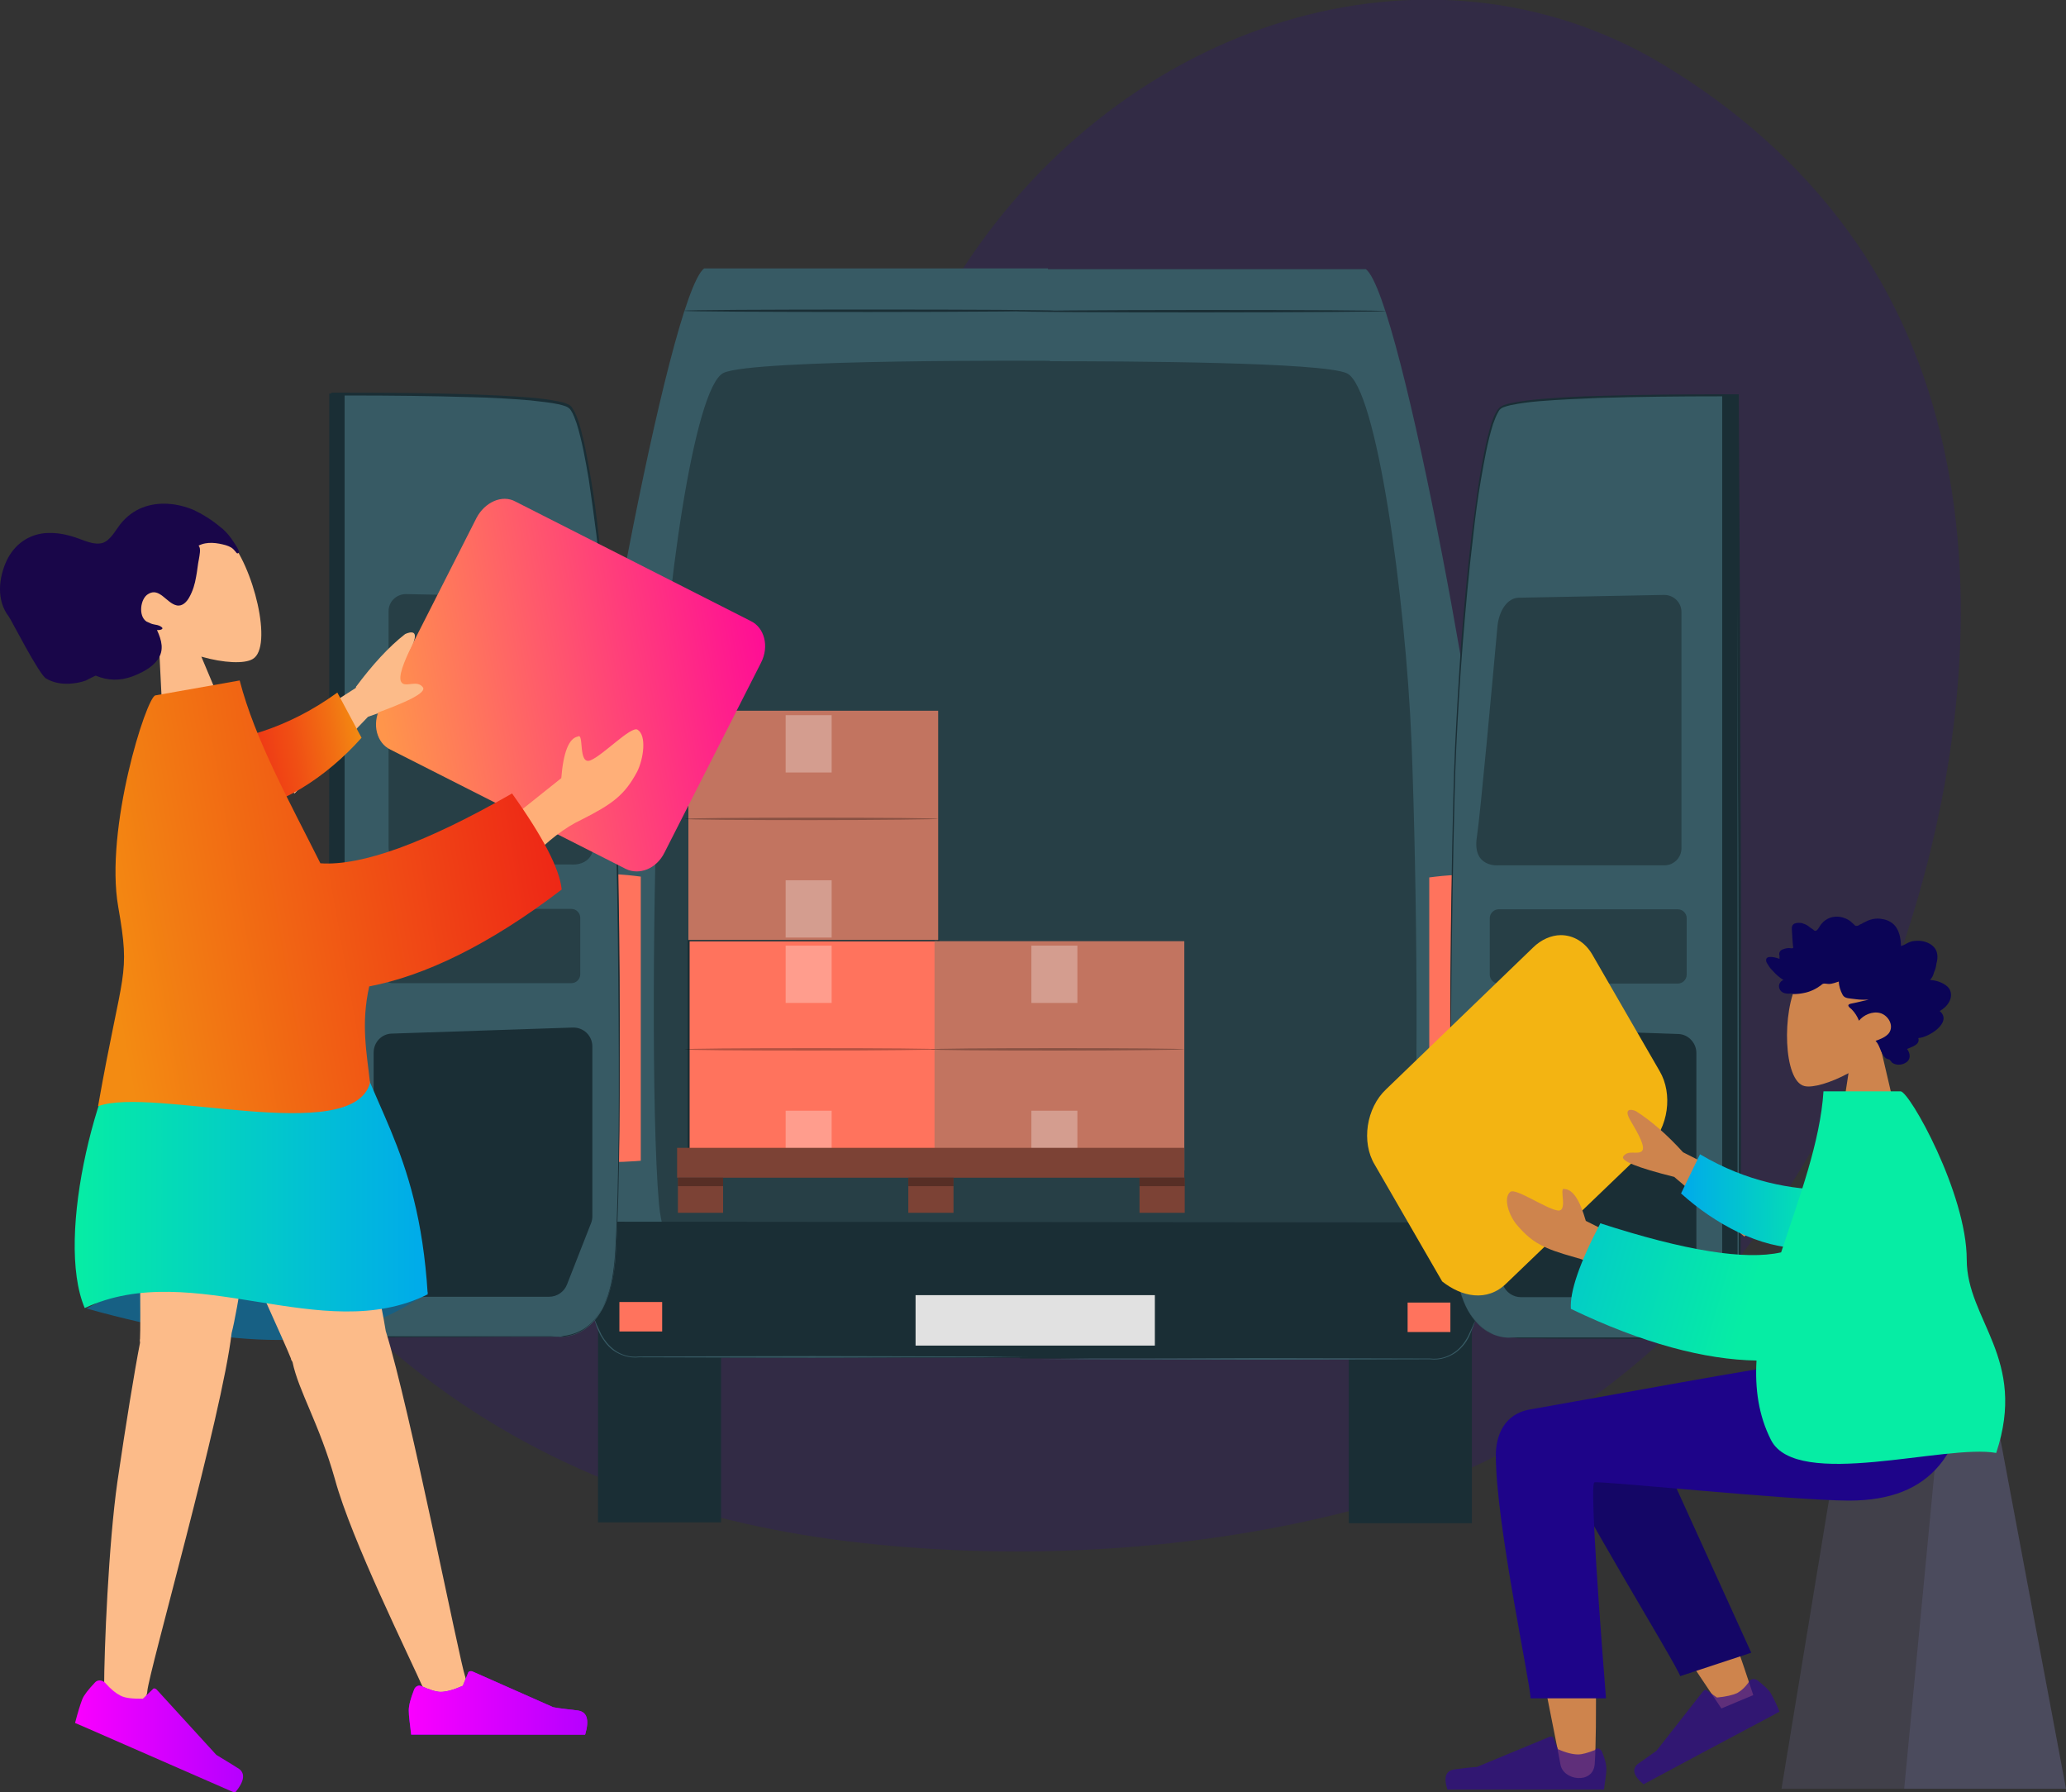 <svg xmlns="http://www.w3.org/2000/svg" xmlns:xlink="http://www.w3.org/1999/xlink" id="Layer_1" x="0px" y="0px" viewBox="0 0 512 444" style="enable-background:new 0 0 512 444;" xml:space="preserve"><rect x="0" y="0" width="512" height="444" fill="#333333" stroke="none"/><style type="text/css">	.st0{clip-path:url(#SVGID_00000106111113940643266660000018269938633521332906_);}	.st1{opacity:0.2;fill:#300B8D;enable-background:new    ;}	.st2{opacity:0.4;}	.st3{fill:#D9D9D9;}	.st4{opacity:0.9;fill:#D9D9D9;enable-background:new    ;}	.st5{fill-rule:evenodd;clip-rule:evenodd;fill:#CE844D;}	.st6{fill-rule:evenodd;clip-rule:evenodd;fill:#0B0456;}	.st7{opacity:0.6;}	.st8{opacity:0.2;fill-rule:evenodd;clip-rule:evenodd;fill:#A6A4F7;enable-background:new    ;}	.st9{fill:#375A64;}	.st10{opacity:0.3;}	.st11{fill:#1A2E35;}	.st12{fill:#FF735D;}	.st13{fill:#E1E1E1;}	.st14{fill:#FFFFFF;}	.st15{fill:#C27460;}	.st16{fill:#7C4235;}	.st17{fill-rule:evenodd;clip-rule:evenodd;fill:#140666;}	.st18{opacity:0.7;}	.st19{fill-rule:evenodd;clip-rule:evenodd;fill:#300B8D;}	.st20{fill-rule:evenodd;clip-rule:evenodd;fill:#1E0489;}	.st21{fill-rule:evenodd;clip-rule:evenodd;fill:url(#SVGID_00000057142768122162217580000010517607261490927237_);}	.st22{fill-rule:evenodd;clip-rule:evenodd;fill:url(#SVGID_00000018229644605266502640000004683591262082693033_);}	.st23{fill-rule:evenodd;clip-rule:evenodd;fill:url(#SVGID_00000080166684884141803130000001653370600642440879_);}	.st24{fill-rule:evenodd;clip-rule:evenodd;fill:#FCBB89;}	.st25{fill-rule:evenodd;clip-rule:evenodd;fill:#190649;}	.st26{fill-rule:evenodd;clip-rule:evenodd;fill:#176084;}	.st27{fill-rule:evenodd;clip-rule:evenodd;fill:url(#SVGID_00000058569964376445192170000016262685810679900830_);}	.st28{fill-rule:evenodd;clip-rule:evenodd;fill:url(#SVGID_00000013177146559488676780000014704560457388509605_);}	.st29{fill-rule:evenodd;clip-rule:evenodd;fill:url(#SVGID_00000093160964267355500460000012122573568701414280_);}	.st30{fill-rule:evenodd;clip-rule:evenodd;fill:url(#SVGID_00000061456358795676462080000011055231807095383715_);}	.st31{fill-rule:evenodd;clip-rule:evenodd;fill:url(#SVGID_00000081608870650814888920000013315637357452479887_);}	.st32{fill:url(#SVGID_00000144329888347136233310000000154400210207589817_);}	.st33{fill-rule:evenodd;clip-rule:evenodd;fill:#FFAF78;}	.st34{fill-rule:evenodd;clip-rule:evenodd;fill:url(#SVGID_00000160173336320515238790000010310098367416286113_);}</style><g>	<defs>		<rect id="SVGID_1_" width="512" height="444"></rect>	</defs>	<clipPath id="SVGID_00000031174813598536360650000012437048730247198373_">		<use xlink:href="#SVGID_1_" style="overflow:visible;"></use>	</clipPath>	<g style="clip-path:url(#SVGID_00000031174813598536360650000012437048730247198373_);">		<path class="st1" d="M455.7,54.2c49.5,63.8,31.3,162.4-5.3,228.3c-27.9,50.1-69.3,80-117.2,92.2c-39.6,10-83.6,12.1-123.8,7.1   c-37.9-4.7-75.6-17.6-107.7-43.4c-14.1-11.3-27.1-25.1-38.2-40.6c-10.3-14.5-24.3-34.7-27.2-54.2c-1-6.9,0.3-14.9,4.7-19.2   c5.6-5.5,13.6-3.8,20.5-1.4c8.8,3.2,17.4,7.2,25.8,12c16.2,9.4,29.1,15.4,45.5,2.4c23.8-18.7,42.1-46.9,57.5-75.7   c16.2-30,28.6-63.3,46.4-92.1c38.8-62.6,113.7-88,172.2-55.5C426.6,24.2,442.8,37.5,455.7,54.2z"></path>		<g class="st2">			<path class="st3" d="M196.2,187.2h-33.3c-1.3,0-2.5-0.6-2.5-1.4c0-0.9,1-1.4,2.5-1.4h33.3c1.3,0,2.5,0.6,2.5,1.4    S197.4,187.2,196.2,187.2z"></path>			<path class="st3" d="M196.2,194.3h-33.3c-1.3,0-2.5-0.6-2.5-1.4c0-0.9,1-1.4,2.5-1.4h33.3c1.3,0,2.5,0.6,2.5,1.4    S197.4,194.3,196.2,194.3z"></path>			<path class="st3" d="M180,201.5h-17.2c-1.3,0-2.5-0.6-2.5-1.4c0-0.9,1-1.4,2.5-1.4H180c1.3,0,2.5,0.6,2.5,1.4    C182.5,200.9,181.3,201.5,180,201.5z"></path>			<path class="st3" d="M145.4,268H103c-2.4,0-4.5-1.9-4.5-4.5v-29.1c0-2.4,1.9-4.5,4.5-4.5h42.4c2.4,0,4.5,1.9,4.5,4.5v29.1    C149.9,266.1,147.8,268,145.4,268z"></path>			<path class="st3" d="M196.2,242.7h-33.3c-1.3,0-2.5-0.6-2.5-1.5c0-0.9,1-1.5,2.5-1.5h33.3c1.3,0,2.5,0.6,2.5,1.5    C198.7,242.1,197.4,242.7,196.2,242.7z"></path>			<path class="st3" d="M196.2,250.9h-33.3c-1.3,0-2.5-0.6-2.5-1.5s1-1.5,2.5-1.5h33.3c1.3,0,2.5,0.6,2.5,1.5    S197.4,250.9,196.2,250.9z"></path>			<path class="st3" d="M180,258.7h-17.2c-1.3,0-2.5-0.6-2.5-1.5c0-0.9,1-1.5,2.5-1.5H180c1.3,0,2.5,0.6,2.5,1.5    C182.5,258.1,181.3,258.7,180,258.7z"></path>		</g>		<path class="st4" d="M314.5,87.6h-33.6c-0.8,0-1.4-0.8-1.4-1.8s0.6-1.8,1.4-1.8h33.6c0.8,0,1.4,0.8,1.4,1.8S315.2,87.6,314.5,87.6   z"></path>		<path class="st5" d="M466.1,259.8c3.2-3.4,5.3-7.6,5-12.5c-1-13.6-21.5-10.7-25.6-3.8c-3.9,6.9-3.6,24.4,1.7,25.6   c2,0.5,6.5-0.8,10.9-3.2l-2.8,18.3h16.5L466.1,259.8z"></path>		<path class="st6" d="M478.3,242.8c0.5-0.5,0.8-1.1,1-1.9c0.3-0.6,0.5-1.4,0.6-2.2c0.4-1.4,0.4-3.1-0.8-4.2   c-0.9-0.9-2.2-1.3-3.4-1.4c-0.8,0-1.7,0-2.4,0.3c-0.8,0.3-1.4,0.8-2.2,1c0-1.5-0.3-3.2-1.1-4.5c-0.8-1.3-2.2-2-3.6-2.2   c-1.5-0.3-3.1,0.1-4.3,0.8c-0.4,0.1-0.6,0.4-1,0.5c-0.3,0.1-0.5,0.4-0.9,0.4c-0.4,0.1-0.5-0.1-0.8-0.4c-0.3-0.3-0.6-0.5-0.9-0.8   c-1.4-1-3.3-1.4-5-0.8c-0.8,0.3-1.5,0.8-2,1.4c-0.5,0.5-0.8,1.4-1.4,1.8c-0.3,0.1-0.5,0-0.8-0.3c-0.4-0.3-0.8-0.5-1.1-0.8   c-0.5-0.4-1.1-0.6-1.7-0.8c-0.9-0.1-2.2-0.1-2.4,0.9c-0.1,0.4,0,0.9,0,1.3c0,0.5,0.1,1.1,0.1,1.7c0,0.4,0.1,0.9,0.1,1.3   c0,0.3,0.1,0.6,0.1,0.9c-0.1,0.3-0.8,0.1-1,0.1c-0.5,0-1,0.1-1.5,0.3c-0.4,0.1-0.8,0.4-0.9,0.8c-0.1,0.3-0.1,0.5,0,0.8   c0,0.3,0,0.4,0,0.8c-0.6-0.3-3.1-1-3.3,0.1c-0.1,0.4,0.1,0.8,0.3,1.1c0.3,0.5,0.6,1,1.1,1.5c0.9,1,1.8,1.9,2.9,2.5   c-1.3,0.5-1.5,2-0.5,2.9c0.5,0.4,1.1,0.5,1.8,0.5c0.3,0,0.5-0.1,0.8,0c0.1,0,0.3,0.1,0.4,0.1c0.9,0,1.8-0.1,2.7-0.3   c1.5-0.3,2.9-1,4.1-1.9c0.3-0.3,0.5-0.4,0.9-0.4c0.4,0,0.6,0.1,1,0.1c0.9,0,1.8-0.4,2.5-0.6c0,1,0.4,2.3,0.9,3.2   c0.4,0.8,1.1,0.9,1.9,1c2.5,0.3,2,0.3,4.6,0.3c-2.4,0.5-2,0.5-4.5,1c-1.1,0.3-0.3,0.9,0.3,1.4c0.8,0.8,1.4,1.8,1.8,2.8   c1.1-1.4,3.3-2.4,5.2-1.9c2,0.5,3.6,3.1,2.2,5c-0.8,1-2.2,1.5-3.3,1.9c0.9,0.9,1.1,2.2,1.7,3.2c0.3,0.5,0.6,1.1,1.3,1.3   c0.3,0.1,0.5,0.1,0.6,0.3c0.3,0.3,0.3,0.4,0.5,0.6c1.1,0.8,2.8,0.6,3.8-0.3c0.9-0.9,0.6-2.2-0.1-3.1c1.1-0.5,3.3-1,2.8-2.7   c2.5-0.1,8.6-3.9,5.3-6.7c1.9-1,3.6-3.3,2.4-5.5C482.2,243.7,480.1,242.9,478.3,242.8z"></path>		<g class="st7">			<path class="st8" d="M495.1,353.2h-38.8l-14.8,90H512L495.1,353.2z"></path>			<path class="st8" d="M495.1,353.2h-14.6l-8.6,90H512L495.1,353.2z"></path>		</g>		<g>			<g>				<g>					<path class="st9" d="M338.5,66.7h-78.8v-0.2h-85.2c-8.9,6.8-31,130.5-30.7,148.7c0.4,18.2,1.9,87.4,1.9,87.4l17.3,29.5      l90.2,2.7v0.2l3.3-0.1l3.1,0.1v-0.2l90.2-2.5l17.3-29.5c0,0,1.6-69.2,1.9-87.4C369.5,197.3,347.4,73.5,338.5,66.7z"></path>				</g>				<g class="st10">					<path d="M349.8,183.7c-1.5-36-8.7-87.8-16-91.2c-5.9-2.8-54.9-3-73.6-3l0-0.1c0,0-73.7-0.5-80.9,3c-7.3,3.5-14.5,55.2-16,91.2      c-1.5,36-1.9,92.7,0,114.6c1.9,21.9,19.9,20,19.9,20s52.1,0,70.3,0l0,0.2c2,0,76.5,0,76.5,0s17.9,1.9,19.9-20      C351.7,276.4,351.2,219.7,349.8,183.7z"></path>				</g>				<g>					<path class="st11" d="M367.3,302.9l-221.5-0.2c0,0-2.4,18.6,3.5,28.5c1.9,3.2,5.5,5.2,9.3,5.2h94.2v0.2h101.7      c3.8,0,7.3-1.9,9.3-5.2C369.6,321.5,367.3,302.9,367.3,302.9z"></path>				</g>				<g>					<g>													<rect x="334.3" y="320.9" transform="matrix(-1 -1.224647e-16 1.224647e-16 -1 699.064 698.304)" class="st11" width="30.5" height="56.5"></rect>					</g>					<g>													<rect x="348.9" y="322.7" transform="matrix(-1 -1.224647e-16 1.224647e-16 -1 708.337 652.738)" class="st12" width="10.6" height="7.3"></rect>					</g>					<g>						<path class="st12" d="M354.2,217.4c0.2,0,9.4-1.4,12.1,0c2.8,1.4,1.2,69.7-1.5,70.4c-2.7,0.7-10.6,0-10.6,0V217.4z"></path>					</g>					<g class="st10">						<path d="M365.5,207c0.9-6,3.8-37.9,5.1-52.2c0.4-4,2.5-7,5.2-7.1h3.7c-2.6,0.1-4.8,3.1-5.2,7.1c-1.3,14.2-4.2,46.2-5.1,52.2       c-0.9,6,2.7,6.9,4.5,7l-2.8,0C370.9,214,364.3,214.7,365.5,207z"></path>					</g>					<g>						<g>							<path class="st9" d="M365.6,327.3c0,0,0,0.1-0.1,0.3c-0.1,0.2-0.2,0.4-0.3,0.8c-0.3,0.7-0.6,1.6-1.2,2.9        c-0.6,1.2-1.6,2.6-3.2,3.8c-1.6,1.1-3.8,2-6.4,1.7l0,0c-10.6,0-26,0.1-43,0.1c-16.2,0-30.9-0.1-41.5-0.1        c-5.3,0-9.6-0.1-12.6-0.1c-1.5,0-2.6,0-3.4,0c-0.4,0-0.7,0-0.9,0c-0.2,0-0.3,0-0.3,0c0,0,0.1,0,0.3,0c0.2,0,0.5,0,0.9,0        c0.8,0,2,0,3.4,0c3,0,7.3,0,12.6-0.1c10.7,0,25.3,0,41.5-0.1c17,0,32.4,0.1,43,0.1h0l0,0c2.4,0.3,4.6-0.5,6.1-1.6        c1.6-1.1,2.5-2.5,3.2-3.7c0.6-1.2,1-2.2,1.3-2.8c0.1-0.3,0.2-0.5,0.3-0.7C365.5,327.4,365.6,327.3,365.6,327.3z"></path>						</g>					</g>					<g>						<g>							<path class="st11" d="M251.9,77.1c0-0.1,20.5-0.3,45.8-0.3c25.3,0,45.8,0.1,45.8,0.3c0,0.1-20.5,0.3-45.8,0.3        C272.4,77.4,251.9,77.3,251.9,77.1z"></path>						</g>					</g>					<g>						<g>							<g>								<path class="st9" d="M374.8,331.4c0,0-13,2-14.4-20.4c-1.4-22.4-1.1-80.3,0-117c1.1-36.7,6.3-89.6,11.6-93.1         c5.3-3.5,58.6-3,58.6-3s1.4,233.6,0,233.6C429.1,331.4,374.8,331.4,374.8,331.4z"></path>							</g>							<g>								<g>									<path class="st11" d="M374.8,331.4c0,0,0.5,0,1.5,0c1,0,2.5,0,4.4,0c3.9,0,9.5,0,16.8,0c7.3,0,16.2,0,26.6,0          c1.3,0,2.6,0,4,0c0.7,0,1.3,0,2,0l0.3,0h0.1h0.1c0,0,0.1,0-0.1,0c0,0,0-0.1,0-0.2l0-0.2c0-0.3,0.1-0.7,0.1-1          c0.1-2.8,0.2-5.6,0.2-8.6c0.1-5.9,0.1-12.1,0.1-18.7c0.1-52.3-0.2-124.7-0.7-204.8l0.3,0.3c-1.4,0-2.8,0-4.3,0          c-10.1,0-20.2,0.1-30,0.4c-4.9,0.2-9.8,0.4-14.7,0.8c-2.4,0.2-4.8,0.5-7.2,1c-1.1,0.3-2.4,0.5-2.9,1.5          c-0.6,1-1,2.1-1.4,3.2c-1.4,4.5-2.2,9.2-3,13.8c-0.8,4.6-1.4,9.2-1.9,13.8c-1.1,9.1-1.9,18.1-2.6,26.8          c-0.7,8.8-1.2,17.3-1.6,25.6c-0.4,8.3-0.5,16.4-0.7,24.2c-0.3,15.6-0.5,30.2-0.6,43.5c-0.1,13.3,0,25.3,0.1,35.9          c0.1,5.3,0.2,10.2,0.4,14.7c0.2,4.5,0.3,8.7,0.9,12.3c0.5,3.7,1.6,6.8,3,9.3c1.4,2.5,3.3,4.1,5,5.1          c1.7,0.9,3.2,1.2,4.2,1.3c0.5,0.1,0.9,0,1.1,0C374.6,331.4,374.8,331.4,374.8,331.4s-0.5,0.1-1.5,0c-1-0.1-2.5-0.3-4.2-1.3          c-1.7-0.9-3.6-2.6-5.1-5.1c-1.4-2.5-2.6-5.7-3.1-9.3c-0.6-3.7-0.8-7.8-0.9-12.3c-0.2-4.5-0.3-9.4-0.4-14.7          c-0.2-10.6-0.2-22.6-0.2-35.9c0-13.3,0.2-27.8,0.5-43.5c0.2-7.8,0.3-15.9,0.7-24.2c0.4-8.3,0.9-16.9,1.5-25.6          c0.7-8.8,1.5-17.7,2.6-26.9c0.6-4.6,1.2-9.2,1.9-13.8c0.8-4.6,1.6-9.3,3-13.9c0.4-1.1,0.8-2.3,1.5-3.3          c0.2-0.3,0.4-0.5,0.6-0.7c0.3-0.2,0.6-0.3,0.9-0.5l0.9-0.3l0.9-0.2c2.4-0.5,4.8-0.8,7.2-1c4.9-0.4,9.8-0.7,14.7-0.8          c9.9-0.3,19.9-0.4,30-0.4c1.5,0,3,0,4.3,0l0.3,0l0,0.3c0.5,80.1,0.7,152.5,0.5,204.8c0,6.5-0.1,12.8-0.2,18.7          c-0.1,2.9-0.1,5.8-0.2,8.6c0,0.3,0,0.7-0.1,1l0,0.3c0,0.1,0,0.1-0.1,0.3c-0.2,0.1-0.1,0-0.2,0.1l-0.1,0l-0.1,0l-0.3,0          c-0.7,0-1.4,0-2,0c-1.3,0-2.7,0-4,0c-10.4,0-19.3,0-26.6-0.1c-7.3,0-13,0-16.8-0.1c-1.9,0-3.4,0-4.4,0          C375.3,331.4,374.8,331.4,374.8,331.4z"></path>								</g>							</g>						</g>						<g>							<polygon class="st11" points="426.8,97.8 426.8,330.9 430.6,330.9 430.6,97.9        "></polygon>						</g>						<g class="st10">							<g>								<path d="M371.4,214.4c0,0-6.6,0.7-5.4-7c0.9-6,3.8-37.9,5.1-52.2c0.4-4,2.5-7,5.2-7.1l36.1-0.7c2.4,0,4.3,1.9,4.3,4.2v58.6         c0,2.3-1.9,4.2-4.2,4.2L371.4,214.4z"></path>							</g>						</g>						<g>							<path class="st11" d="M420.4,260.9c0,11.9,0,43.7,0,55.8c0,2.6-2.1,4.7-4.7,4.7h-38.8c-1.9,0-3.7-1.2-4.4-3l-6-15.3        c-0.2-0.5-0.3-1.1-0.3-1.7v-42c0-2.7,2.2-4.8,4.9-4.7l44.9,1.5C418.4,256.3,420.4,258.4,420.4,260.9z"></path>						</g>						<g class="st10">							<path d="M371.4,243.7h44.4c1.2,0,2.2-1,2.2-2.2v-14c0-1.2-1-2.2-2.2-2.2h-44.4c-1.2,0-2.2,1-2.2,2.2v14        C369.2,242.7,370.2,243.7,371.4,243.7z"></path>						</g>					</g>				</g>				<g>					<rect x="148.2" y="320.7" class="st11" width="30.5" height="56.5"></rect>				</g>				<g>					<rect x="153.5" y="322.6" class="st12" width="10.6" height="7.3"></rect>				</g>				<g>					<path class="st12" d="M158.8,217.2c-0.2,0-9.4-1.4-12.1,0c-2.8,1.4-1.2,69.7,1.5,70.4c2.7,0.7,10.6,0,10.6,0V217.2z"></path>				</g>				<g class="st10">					<path d="M147.5,206.8c-0.9-6-3.8-37.9-5.1-52.2c-0.4-4-2.5-7-5.2-7.1h-3.7c2.6,0.1,4.8,3.1,5.2,7.1c1.3,14.2,4.2,46.2,5.1,52.2      c0.9,6-2.7,6.9-4.5,7l2.8,0C142.1,213.8,148.7,214.6,147.5,206.8z"></path>				</g>				<g>					<g>						<path class="st9" d="M147.4,327.1c0,0,0.1,0.1,0.1,0.2c0.1,0.2,0.2,0.4,0.3,0.7c0.3,0.6,0.7,1.6,1.3,2.8       c0.7,1.2,1.6,2.5,3.2,3.7c1.5,1.1,3.7,1.9,6.1,1.6l0,0h0c10.6,0,26-0.1,43-0.1c16.2,0,30.9,0.1,41.5,0.1       c5.3,0,9.6,0.1,12.6,0.1c1.5,0,2.6,0,3.4,0c0.4,0,0.7,0,0.9,0c0.2,0,0.3,0,0.3,0c0,0-0.1,0-0.3,0c-0.2,0-0.5,0-0.9,0       c-0.8,0-2,0-3.4,0c-3,0-7.3,0-12.6,0.1c-10.7,0-25.3,0-41.5,0.1c-17,0-32.4-0.1-43-0.1l0,0c-2.5,0.3-4.8-0.6-6.4-1.7       c-1.6-1.2-2.5-2.6-3.2-3.8c-0.6-1.2-1-2.2-1.2-2.9c-0.1-0.3-0.2-0.6-0.3-0.8C147.5,327.2,147.4,327.1,147.4,327.1z"></path>					</g>				</g>				<g>					<g>						<path class="st11" d="M261.1,77c0,0.1-20.5,0.3-45.8,0.3c-25.3,0-45.8-0.1-45.8-0.3s20.5-0.3,45.8-0.3       C240.6,76.7,261.1,76.8,261.1,77z"></path>					</g>				</g>				<g>					<g>						<g>							<path class="st9" d="M138.2,331.2c0,0,13,2,14.4-20.4c1.4-22.4,1.1-80.3,0-117c-1.1-36.7-6.3-89.6-11.6-93.1        c-5.3-3.5-58.6-3-58.6-3s-1.4,233.6,0,233.6C83.9,331.2,138.2,331.2,138.2,331.2z"></path>						</g>						<g>							<g>								<path class="st11" d="M138.2,331.2c0,0-0.5,0-1.5,0c-1,0-2.5,0-4.4,0c-3.9,0-9.5,0-16.8,0.1c-7.3,0-16.2,0-26.6,0.1         c-1.3,0-2.6,0-4,0c-0.7,0-1.3,0-2,0l-0.3,0l-0.1,0l-0.1,0c-0.1,0,0,0.1-0.2-0.1c-0.1-0.2-0.1-0.2-0.1-0.3l0-0.3         c0-0.3-0.1-0.7-0.1-1c-0.1-2.8-0.2-5.6-0.2-8.6c-0.1-5.9-0.1-12.1-0.2-18.7c-0.2-52.3,0.1-124.7,0.5-204.8l0-0.3l0.3,0         c1.4,0,2.8,0,4.3,0c10.1,0,20.2,0.1,30,0.4c4.9,0.2,9.8,0.4,14.7,0.8c2.4,0.2,4.8,0.5,7.2,1l0.9,0.2l0.9,0.3         c0.3,0.2,0.6,0.2,0.9,0.5c0.3,0.2,0.5,0.5,0.6,0.7c0.7,1.1,1.1,2.2,1.5,3.3c1.4,4.6,2.2,9.3,3,13.9         c0.8,4.6,1.4,9.2,1.9,13.8c1.1,9.1,1.9,18.1,2.6,26.9c0.7,8.8,1.2,17.3,1.5,25.6c0.4,8.3,0.5,16.4,0.7,24.2         c0.3,15.6,0.5,30.2,0.5,43.5c0,13.3,0,25.3-0.2,35.9c-0.1,5.3-0.2,10.2-0.4,14.7c-0.2,4.5-0.4,8.7-0.9,12.3         c-0.5,3.7-1.7,6.9-3.1,9.3c-1.5,2.5-3.3,4.2-5.1,5.1c-1.7,0.9-3.3,1.2-4.2,1.3C138.7,331.3,138.2,331.2,138.2,331.2         s0.1,0,0.4,0c0.3,0,0.6,0,1.1,0c1-0.1,2.5-0.4,4.2-1.3c1.7-0.9,3.5-2.6,5-5.1c1.4-2.5,2.5-5.6,3-9.3         c0.6-3.7,0.7-7.8,0.9-12.3c0.2-4.5,0.3-9.4,0.4-14.7c0.2-10.6,0.2-22.6,0.1-35.9c-0.1-13.3-0.2-27.8-0.6-43.5         c-0.2-7.8-0.3-15.9-0.7-24.2c-0.4-8.3-0.9-16.9-1.6-25.6c-0.7-8.8-1.5-17.7-2.6-26.8c-0.6-4.6-1.2-9.2-1.9-13.8         c-0.8-4.6-1.6-9.3-3-13.8c-0.4-1.1-0.8-2.3-1.4-3.2c-0.6-1-1.8-1.2-2.9-1.5c-2.3-0.5-4.7-0.7-7.2-1         c-4.8-0.4-9.7-0.7-14.7-0.8c-9.9-0.3-19.9-0.4-30-0.4c-1.5,0-3,0-4.3,0l0.3-0.3c-0.5,80.1-0.8,152.5-0.7,204.8         c0,6.5,0.1,12.8,0.1,18.7c0,2.9,0.1,5.8,0.2,8.6c0,0.3,0,0.7,0.1,1l0,0.2l0,0.1l0,0c0,0,0.1,0-0.1,0.1c-0.1,0.1,0-0.2,0-0.1         h0.1h0.1l0.3,0c0.7,0,1.4,0,2,0c1.3,0,2.7,0,4,0c10.4,0,19.3,0,26.6,0c7.3,0,13,0,16.8,0c1.9,0,3.4,0,4.4,0         C137.7,331.2,138.2,331.2,138.2,331.2z"></path>							</g>						</g>					</g>					<g>						<polygon class="st11" points="85.4,97.5 85.4,331.4 81.6,331.4 81.6,97.5       "></polygon>					</g>					<g class="st10">						<g>							<path d="M141.6,214.2c0,0,6.6,0.7,5.4-7c-0.9-6-3.8-37.9-5.1-52.2c-0.4-4-2.5-7-5.2-7.1l-36.1-0.7c-2.4,0-4.3,1.9-4.3,4.2        V210c0,2.3,1.9,4.2,4.2,4.2L141.6,214.2z"></path>						</g>					</g>					<g>						<path class="st11" d="M92.6,260.8c0,11.9,0,43.7,0,55.8c0,2.6,2.1,4.7,4.7,4.7h38.8c1.9,0,3.7-1.2,4.4-3l6-15.3       c0.2-0.5,0.3-1.1,0.3-1.7v-42c0-2.7-2.2-4.8-4.9-4.7l-44.9,1.5C94.6,256.2,92.6,258.2,92.6,260.8z"></path>					</g>					<g class="st10">						<path d="M141.6,243.6H97.2c-1.2,0-2.2-1-2.2-2.2v-14c0-1.2,1-2.2,2.2-2.2h44.4c1.2,0,2.2,1,2.2,2.2v14       C143.8,242.6,142.8,243.6,141.6,243.6z"></path>					</g>				</g>				<g>					<rect x="226.9" y="320.9" class="st13" width="59.3" height="12.5"></rect>				</g>			</g>			<g>				<g>					<g>						<g>							<rect x="170.6" y="233.2" class="st12" width="61.9" height="56.8"></rect>						</g>						<g>							<g>								<path class="st11" d="M232.5,290c0,0,0-0.4,0-1.1c0-0.7,0-1.7,0-3.1c0-2.7,0-6.6-0.1-11.6c0-9.9-0.1-24.1-0.1-41.2l0.2,0.2         c-17.9,0-39.1,0-61.9,0h0l0.3-0.3c0,20.7,0,40.2,0,56.8l-0.2-0.2c18.5,0,33.9,0.1,44.7,0.1c5.4,0,9.7,0,12.6,0.1         c1.4,0,2.6,0,3.3,0c0.4,0,0.7,0,0.9,0C232.4,290,232.5,290,232.5,290c0,0-0.1,0-0.3,0c-0.2,0-0.5,0-0.8,0         c-0.8,0-1.9,0-3.3,0c-2.9,0-7.2,0-12.6,0.1c-10.9,0-26.4,0.1-44.9,0.1l-0.2,0l0-0.2c0-16.7,0-36.1,0-56.8l0-0.3h0.3h0         c22.8,0,44,0,61.9,0l0.2,0l0,0.2c0,17.1-0.1,31.3-0.1,41.3c0,4.9,0,8.8-0.1,11.5c0,1.3,0,2.3,0,3         C232.5,289.7,232.5,290,232.5,290z"></path>							</g>						</g>					</g>					<g class="st10">						<rect x="194.7" y="234.3" class="st14" width="11.4" height="14.2"></rect>					</g>					<g class="st10">						<rect x="194.7" y="275.2" class="st14" width="11.4" height="14.2"></rect>					</g>					<g class="st10">						<g>							<path d="M232.5,260c0,0.1-14.1,0.3-31.4,0.3c-17.3,0-31.4-0.1-31.4-0.3s14.1-0.3,31.4-0.3C218.5,259.7,232.5,259.8,232.5,260        z"></path>						</g>					</g>				</g>				<g>					<g>						<rect x="170.6" y="176.1" class="st15" width="61.9" height="56.8"></rect>					</g>					<g class="st10">						<rect x="194.7" y="177.2" class="st14" width="11.4" height="14.2"></rect>					</g>					<g class="st10">						<rect x="194.7" y="218.1" class="st14" width="11.4" height="14.2"></rect>					</g>					<g class="st10">						<g>							<path d="M232.5,202.9c0,0.1-14.1,0.3-31.4,0.3c-17.3,0-31.4-0.1-31.4-0.3s14.1-0.3,31.4-0.3        C218.5,202.6,232.5,202.7,232.5,202.9z"></path>						</g>					</g>				</g>				<g>					<g>						<rect x="231.6" y="233.2" class="st15" width="61.9" height="56.8"></rect>					</g>					<g class="st10">						<rect x="255.6" y="234.3" class="st14" width="11.4" height="14.2"></rect>					</g>					<g class="st10">						<rect x="255.6" y="275.2" class="st14" width="11.4" height="14.2"></rect>					</g>					<g class="st10">						<g>							<path d="M293.5,260c0,0.1-14.1,0.3-31.4,0.3c-17.3,0-31.4-0.1-31.4-0.3s14.1-0.3,31.4-0.3C279.5,259.7,293.5,259.8,293.5,260        z"></path>						</g>					</g>				</g>				<g>					<g>						<rect x="167.8" y="284.4" class="st16" width="125.7" height="7.4"></rect>					</g>					<g>						<g>							<rect x="168" y="291.8" class="st16" width="11.2" height="8.7"></rect>						</g>						<g class="st10">							<rect x="168" y="291.8" width="11.2" height="2.1"></rect>						</g>					</g>					<g>						<g>							<rect x="225.1" y="291.8" class="st16" width="11.2" height="8.7"></rect>						</g>						<g class="st10">							<rect x="225.1" y="291.8" width="11.2" height="2.1"></rect>						</g>					</g>					<g>						<g>							<rect x="282.4" y="291.8" class="st16" width="11.2" height="8.7"></rect>						</g>						<g class="st10">							<rect x="282.4" y="291.8" width="11.2" height="2.1"></rect>						</g>					</g>				</g>			</g>		</g>		<path class="st5" d="M387.8,350.5c-5.7-3.2-15.1,0.9-15.1,5.5c0,13.5,13.4,77.1,14,81.1c0.6,4.1,8.1,5.1,8.5,0   c0.6-8,0.4-36-0.9-49c-0.5-5.3,0.4-10.4-0.1-14.9c7,11.7,17.8,28.4,32.4,50.1l7.9-3.3c-6.2-18.9-11.3-32.4-15.3-40.3   c-6.9-13.4-13.2-24.9-15.9-28.9C399,344.5,391.7,346.7,387.8,350.5z"></path>		<path class="st17" d="M434,409.5l-27.2-59.8c-6.5-9.7-24.8,2-22.6,7.6c5.1,12.8,30.8,54.2,32.2,58L434,409.5z"></path>		<g class="st18">			<path class="st19" d="M435.5,416.3c1.6,1.3,2.8,2.3,3.3,3.2c0.6,1,1.4,2.6,2.2,4.6c-1.2,0.7-12.5,6.6-33.7,18    c-2.6-2.2-3-3.9-1.2-5.2c1.8-1.2,3.2-2.3,4.4-3.1l11.6-14.8c0.3-0.3,0.7-0.4,1-0.1l2.4,1.7c2.2-0.2,3.9-0.6,5-1.1    c0.9-0.5,2-1.4,3-2.9C433.9,415.9,434.8,415.9,435.5,416.3C435.4,416.2,435.4,416.2,435.5,416.3z"></path>		</g>		<g class="st18">			<path class="st19" d="M397,434c0.8,1.9,1.1,3.3,1.1,4.3c0,1.1-0.3,2.8-0.6,5.1c-1.4,0-14.4,0-38.8,0c-1-3.1-0.4-4.7,1.8-5    c2.2-0.3,3.9-0.5,5.5-0.6l18.1-7.5c0.4-0.1,0.8,0,0.9,0.4l1.1,2.7c2,0.9,3.7,1.3,5,1.3c1,0,2.4-0.4,4.2-1.1    C395.7,432.9,396.6,433.2,397,434C397,433.8,396.9,433.8,397,434z"></path>		</g>		<path class="st20" d="M370.7,360.6c0,16.9,8.6,56.5,8.6,60.2H398c-2.8-35.2-3.7-53.2-2.9-53.5c1.1-0.5,49,4.5,63.2,4.5   c20.6,0,29.1-12.1,29.9-34.3h-41c-8.3,0.8-51.8,8.9-67.9,11.7C372.6,350.3,370.7,355.9,370.7,360.6z"></path>					<linearGradient id="SVGID_00000020399040862703059070000004226394278402119864_" gradientUnits="userSpaceOnUse" x1="338.844" y1="169.665" x2="264.677" y2="169.665" gradientTransform="matrix(1 0 0 -1 0 446)">			<stop offset="0" style="stop-color:#F3B412"></stop>			<stop offset="1" style="stop-color:#EE2616"></stop>		</linearGradient>		<path style="fill-rule:evenodd;clip-rule:evenodd;fill:url(#SVGID_00000020399040862703059070000004226394278402119864_);" d="   M343.5,269.9l36.4-35.1c2-2,4.6-3.1,6.9-3.1c3.1,0,6,1.7,7.8,4.8l16.7,28.9c3.3,5.6,2.2,14-2.7,18.7L373.3,318   c-4.8,4.7-11.1,3.3-15.9-0.5l-16.7-28.9C337.3,283,338.6,274.5,343.5,269.9z"></path>		<path class="st5" d="M441,297.6l-23.9-12.1c-3.9-4.3-7.9-7.8-11.7-10.2c-1.1-0.5-3.2-0.8-1.3,2.4c1.9,3.2,3.8,6.6,2.8,7.5   c-1,1-3.4-0.4-4.6,1.3c-0.8,1.1,3.4,2.8,12.6,5.1l17.4,14.8L441,297.6z M403.6,307.8l-10.6-5.3c-1.5-5.2-3.2-7.8-5.3-7.9   c-1.5-0.6,1.1,5.9-1.8,5.3c-2.9-0.5-10.3-5.6-11.6-4.6c-1.9,1.5-0.3,6.1,1.8,8.4c3.7,4.3,6.6,5.7,14.1,7.8c3.9,1,8.1,3.1,12.6,6.1   L403.6,307.8z"></path>					<linearGradient id="SVGID_00000159460514757735404940000010357497194082780800_" gradientUnits="userSpaceOnUse" x1="416.585" y1="148.501" x2="455.006" y2="148.238" gradientTransform="matrix(1 0 0 -1 0 446)">			<stop offset="0" style="stop-color:#00AAEB"></stop>			<stop offset="1" style="stop-color:#06EDA4"></stop>		</linearGradient>		<path style="fill-rule:evenodd;clip-rule:evenodd;fill:url(#SVGID_00000159460514757735404940000010357497194082780800_);" d="   M452.7,294.8c-8.4-0.1-19.6-1.8-31.4-8.8l-4.7,9.7c8.3,7.5,19.7,13.7,29.9,13.5C454.4,309.1,458.4,300.2,452.7,294.8z"></path>					<linearGradient id="SVGID_00000167384393739343599800000002430560136335534747_" gradientUnits="userSpaceOnUse" x1="437.354" y1="135.991" x2="349.854" y2="160.991" gradientTransform="matrix(1 0 0 -1 0 446)">			<stop offset="0" style="stop-color:#06EDA4"></stop>			<stop offset="1" style="stop-color:#00AAEB"></stop>		</linearGradient>		<path style="fill-rule:evenodd;clip-rule:evenodd;fill:url(#SVGID_00000167384393739343599800000002430560136335534747_);" d="   M441.4,310.3c-8.9,2-23.8-0.4-44.8-7.2c-5.2,9.9-7.6,17-7.3,21.2c17.9,8.6,33.3,12.6,46,12.8c-0.4,7,0.5,13.6,3.6,19.7   c6.4,12.5,43.4,0.9,55.8,3.2c7.8-23.4-7.3-32.9-7.3-47.9c0-16.4-14.2-41.7-16.4-41.7h-19.1C451.1,282.9,445.9,296.7,441.4,310.3z"></path>		<path class="st24" d="M39.3,157.8c-4.5-3.1-8-7.3-9.1-13C27,128.7,50,126.3,56.4,133.2c6.4,6.8,11.4,27.2,6.2,30.1   c-2,1.2-7.1,1-12.7-0.6l8.6,20.5l-17.7,4.7L39.3,157.8z"></path>		<path class="st25" d="M59.1,136.3c-0.4-0.9-1.2-2-1.8-2.9c-0.8-1.1-1.8-2.2-2.8-2.9c-1.9-1.6-4.1-3-6.4-4.1   c-4.2-1.8-8.9-2.2-12.9-0.6c-2,0.8-3.9,2.2-5.4,4.1c-1.3,1.7-2.4,3.9-4.3,4.6c-2.2,0.7-4.8-0.7-7-1.4c-2.5-0.8-4.8-1.2-7.4-1   c-4.1,0.4-7.5,2.8-9.4,6.7c-2,4.2-2.7,9.9,0.5,14c0.6,0.8,7.4,14.2,9.2,15.3c1.9,1.1,3.8,1.4,5.9,1.3c1.3-0.1,2.7-0.3,4-0.8   c0.8-0.4,1.5-0.8,2.4-1.2c3.1,1.3,6.1,1.3,9.1,0.2c2.3-0.9,4.8-2.1,6.3-4.2c1.6-2.3,1-4.7-0.2-7.3c0.6,0.1,2.1-0.2,0.9-0.9   c-0.5-0.3-1.1-0.4-1.7-0.5c-0.6-0.1-1.1-0.4-1.8-0.7c-2.1-1.4-1.5-5.7,0.4-6.8c2.8-1.8,4.6,2.3,7.1,2.8c1.4,0.3,2.5-0.9,3.1-2   c0.9-1.6,1.4-3.3,1.7-5.1c0.3-1.5,0.4-3,0.7-4.4c0.1-0.7,0.6-2.7-0.1-3.3c2.1-1.1,4.7-0.7,6.8-0.1c0.9,0.3,1.6,0.6,2.2,1.4   c0.2,0.1,0.4,0.7,0.7,0.6C59.5,136.9,59.1,136.5,59.1,136.3z"></path>		<path class="st26" d="M21.4,324.2c18.3,5.1,34.2,7.8,47.6,7.8c13.4,0,25.7-3.9,37.1-11.8c-17.9-5.2-32.8-7.9-44.4-7.9   C50.1,312.2,36.6,316.2,21.4,324.2z"></path>		<path class="st24" d="M72.5,337.5c-0.1-0.3-0.4-0.5-0.4-0.9c-2.5-6.5-35.1-76.8-39.1-89.7h44.3c2.9,9.7,16.4,70.8,18.3,82.9   c6,19.2,18.2,81.4,19.7,85.7c1.7,4.6-7.6,9.3-10,3.7c-3.9-8.9-18.2-37.6-22.3-52.7C79.1,352.7,74,344.7,72.5,337.5z"></path>					<linearGradient id="SVGID_00000167370724664801801400000011607294750283069836_" gradientUnits="userSpaceOnUse" x1="101.219" y1="24.063" x2="145.6" y2="24.063" gradientTransform="matrix(1 0 0 -1 0 446)">			<stop offset="0" style="stop-color:#6900FF"></stop>			<stop offset="1" style="stop-color:#B600FF"></stop>		</linearGradient>		<path style="fill-rule:evenodd;clip-rule:evenodd;fill:url(#SVGID_00000167370724664801801400000011607294750283069836_);" d="   M102.6,418.7c-0.9,2.3-1.3,3.9-1.3,5.1c0,1.4,0.3,3.4,0.6,6c1.7,0,16,0,43.1,0c1.1-3.7,0.5-5.7-1.9-6c-2.4-0.3-4.5-0.5-6-0.8   l-20.1-8.9c-0.4-0.1-0.9,0-1,0.4l-1.3,3.2c-2.3,1-4.1,1.5-5.5,1.5c-1.1,0-2.7-0.5-4.7-1.4C103.8,417.4,102.9,417.8,102.6,418.7   C102.6,418.6,102.6,418.6,102.6,418.7z"></path>					<linearGradient id="SVGID_00000029725589443102461530000003367241673574790020_" gradientUnits="userSpaceOnUse" x1="101.191" y1="24.063" x2="145.502" y2="24.063" gradientTransform="matrix(1 0 0 -1 0 446)">			<stop offset="0" style="stop-color:#FA00FF"></stop>			<stop offset="1" style="stop-color:#B600FF"></stop>		</linearGradient>		<path style="fill-rule:evenodd;clip-rule:evenodd;fill:url(#SVGID_00000029725589443102461530000003367241673574790020_);" d="   M102.6,418.7c-0.9,2.3-1.3,3.9-1.3,5.1c0,1.4,0.3,3.4,0.6,6c1.7,0,16,0,43.1,0c1.1-3.7,0.5-5.7-1.9-6c-2.4-0.3-4.5-0.5-6-0.8   l-20.1-8.9c-0.4-0.1-0.9,0-1,0.4l-1.3,3.2c-2.3,1-4.1,1.5-5.5,1.5c-1.1,0-2.7-0.5-4.7-1.4C103.8,417.4,102.9,417.8,102.6,418.7   C102.6,418.6,102.6,418.6,102.6,418.7z"></path>		<path class="st24" d="M34.7,332.7c0-0.3-0.1-0.6,0-1c0.4-6.9-1.1-87.6,0.4-100.9l34,18.4c-1.1,10-8.6,69.2-11.7,81.1   c-2.3,20.1-20.6,84.2-20.9,88.8c-0.3,4.8-10.7,5.5-10.7-0.6c0-9.7,1.1-36,3.3-51.4C31.2,352.8,33.3,339.9,34.7,332.7z"></path>					<linearGradient id="SVGID_00000149371346312046622460000017397825876799397519_" gradientUnits="userSpaceOnUse" x1="18.513" y1="15.748" x2="60.121" y2="15.748" gradientTransform="matrix(1 0 0 -1 0 446)">			<stop offset="0" style="stop-color:#FA00FF"></stop>			<stop offset="1" style="stop-color:#B600FF"></stop>		</linearGradient>		<path style="fill-rule:evenodd;clip-rule:evenodd;fill:url(#SVGID_00000149371346312046622460000017397825876799397519_);" d="   M23.6,416.8c-1.7,1.8-2.8,3.2-3.2,4.2c-0.5,1.3-1.1,3.2-1.8,5.9c1.5,0.6,14.6,6.4,39.6,17.3c2.5-2.9,2.7-5.1,0.6-6.2   c-2-1.3-3.8-2.3-5.2-3.2l-14.8-16.2c-0.3-0.3-0.8-0.4-1,0l-2.4,2.3c-2.4,0-4.3-0.1-5.6-0.8c-1-0.5-2.3-1.5-3.8-3.2   C25.2,416.2,24.2,416.2,23.6,416.8C23.6,416.8,23.6,416.7,23.6,416.8z"></path>					<linearGradient id="SVGID_00000096766436273382168030000002618425321571428235_" gradientUnits="userSpaceOnUse" x1="18.496" y1="160.801" x2="105.963" y2="160.801" gradientTransform="matrix(1 0 0 -1 0 446)">			<stop offset="0" style="stop-color:#06EDA4"></stop>			<stop offset="1" style="stop-color:#00AAEB"></stop>		</linearGradient>		<path style="fill-rule:evenodd;clip-rule:evenodd;fill:url(#SVGID_00000096766436273382168030000002618425321571428235_);" d="   M36.4,249.1c17.3-5,33.6-5,49,0c5.3,24.5,18.3,34.2,20.6,71.6c-26.1,13-58.1-9.2-85,3.4C13.5,306.5,24.2,264.1,36.4,249.1z"></path>		<path class="st24" d="M62.6,186.8l25.5-16.3c4.1-5.5,8.1-9.8,12.2-13c1.3-0.6,3.5-1.1,1.7,2.8c-1.9,3.9-3.7,8.1-2.5,9.2   c1.2,1.1,3.8-0.7,5.2,1.1c1,1.2-3.5,3.6-13.5,7L73,196.6L62.6,186.8z"></path>					<linearGradient id="SVGID_00000133492518192220804380000009237399124689785488_" gradientUnits="userSpaceOnUse" x1="47.62" y1="255.464" x2="89.66" y2="262.878" gradientTransform="matrix(1 0 0 -1 0 446)">			<stop offset="0" style="stop-color:#EE2616"></stop>			<stop offset="0.183" style="stop-color:#EE2B16"></stop>			<stop offset="0.389" style="stop-color:#EF3815"></stop>			<stop offset="0.606" style="stop-color:#F04F14"></stop>			<stop offset="0.829" style="stop-color:#F26E13"></stop>			<stop offset="1" style="stop-color:#F38B12"></stop>		</linearGradient>		<path style="fill-rule:evenodd;clip-rule:evenodd;fill:url(#SVGID_00000133492518192220804380000009237399124689785488_);" d="   M49.4,184.3c9.3-0.7,21.5-3.5,34.2-12.7l6,11.2c-8.5,9.6-20.9,17.9-32,18.3C48.7,201.5,43.5,191.2,49.4,184.3z"></path>					<linearGradient id="SVGID_00000034055045868844503180000015443042612623325113_" gradientUnits="userSpaceOnUse" x1="94.659" y1="267.988" x2="189.65" y2="284.743" gradientTransform="matrix(1 0 0 -1 0 446)">			<stop offset="0" style="stop-color:#FF954B"></stop>			<stop offset="1" style="stop-color:#FF0E95"></stop>		</linearGradient>		<path style="fill:url(#SVGID_00000034055045868844503180000015443042612623325113_);" d="M155.1,215.3l-58.4-29.6   c-3.3-1.6-4.6-6.2-2.5-10.3l23.9-47.1c2-3.8,6.3-5.9,9.7-4l58.3,29.6c3.3,1.6,4.6,6.2,2.5,10.3l-23.9,47   C162.7,215.3,158.4,216.9,155.1,215.3z"></path>		<path class="st33" d="M128.7,201.1l10.4-8.3c0.5-6.4,1.9-9.9,4.1-10.3c1.6-1.1,0,7.1,3.1,5.9c3.1-1.2,10.1-8.6,11.7-7.6   c2.3,1.4,1.5,7.2-0.1,10.4c-3.1,5.8-6.1,8-13.8,11.9c-4.1,1.9-8.3,5.2-12.6,9.6L128.7,201.1z"></path>					<linearGradient id="SVGID_00000064354073256885606670000006294490338614718612_" gradientUnits="userSpaceOnUse" x1="25.593" y1="216.181" x2="138.748" y2="236.139" gradientTransform="matrix(1 0 0 -1 0 446)">			<stop offset="0" style="stop-color:#F38B12"></stop>			<stop offset="1" style="stop-color:#EE2616"></stop>		</linearGradient>		<path style="fill-rule:evenodd;clip-rule:evenodd;fill:url(#SVGID_00000064354073256885606670000006294490338614718612_);" d="   M79.4,213.9c10.2,0.7,26-5,47.5-17.3c7.7,10.8,11.8,18.7,12.3,23.8c-17.9,13.7-34,21.4-47.7,24c-2.1,9.4-0.6,16.5,0.2,23.9   c-4.3,15.9-54.2,0.8-67.4,5.8c6.1-34.5,8.1-31.7,5-49.4c-3.4-19.4,7-52,9.2-52.4l20.9-3.7C63.2,183.3,71.8,198.7,79.4,213.9z"></path>		<path class="st24" d="M88.2,170.2c4.1-5.5,8.1-9.9,12.2-13.1c1.3-0.6,3.6-1.1,1.7,2.8c-1.9,3.9-3.7,8.1-2.5,9.3   c1.1,1.1,3.8-0.8,5.2,1.1c0.9,1.3-3.6,3.6-13.5,7.1L88.2,170.2z"></path>	</g></g></svg>